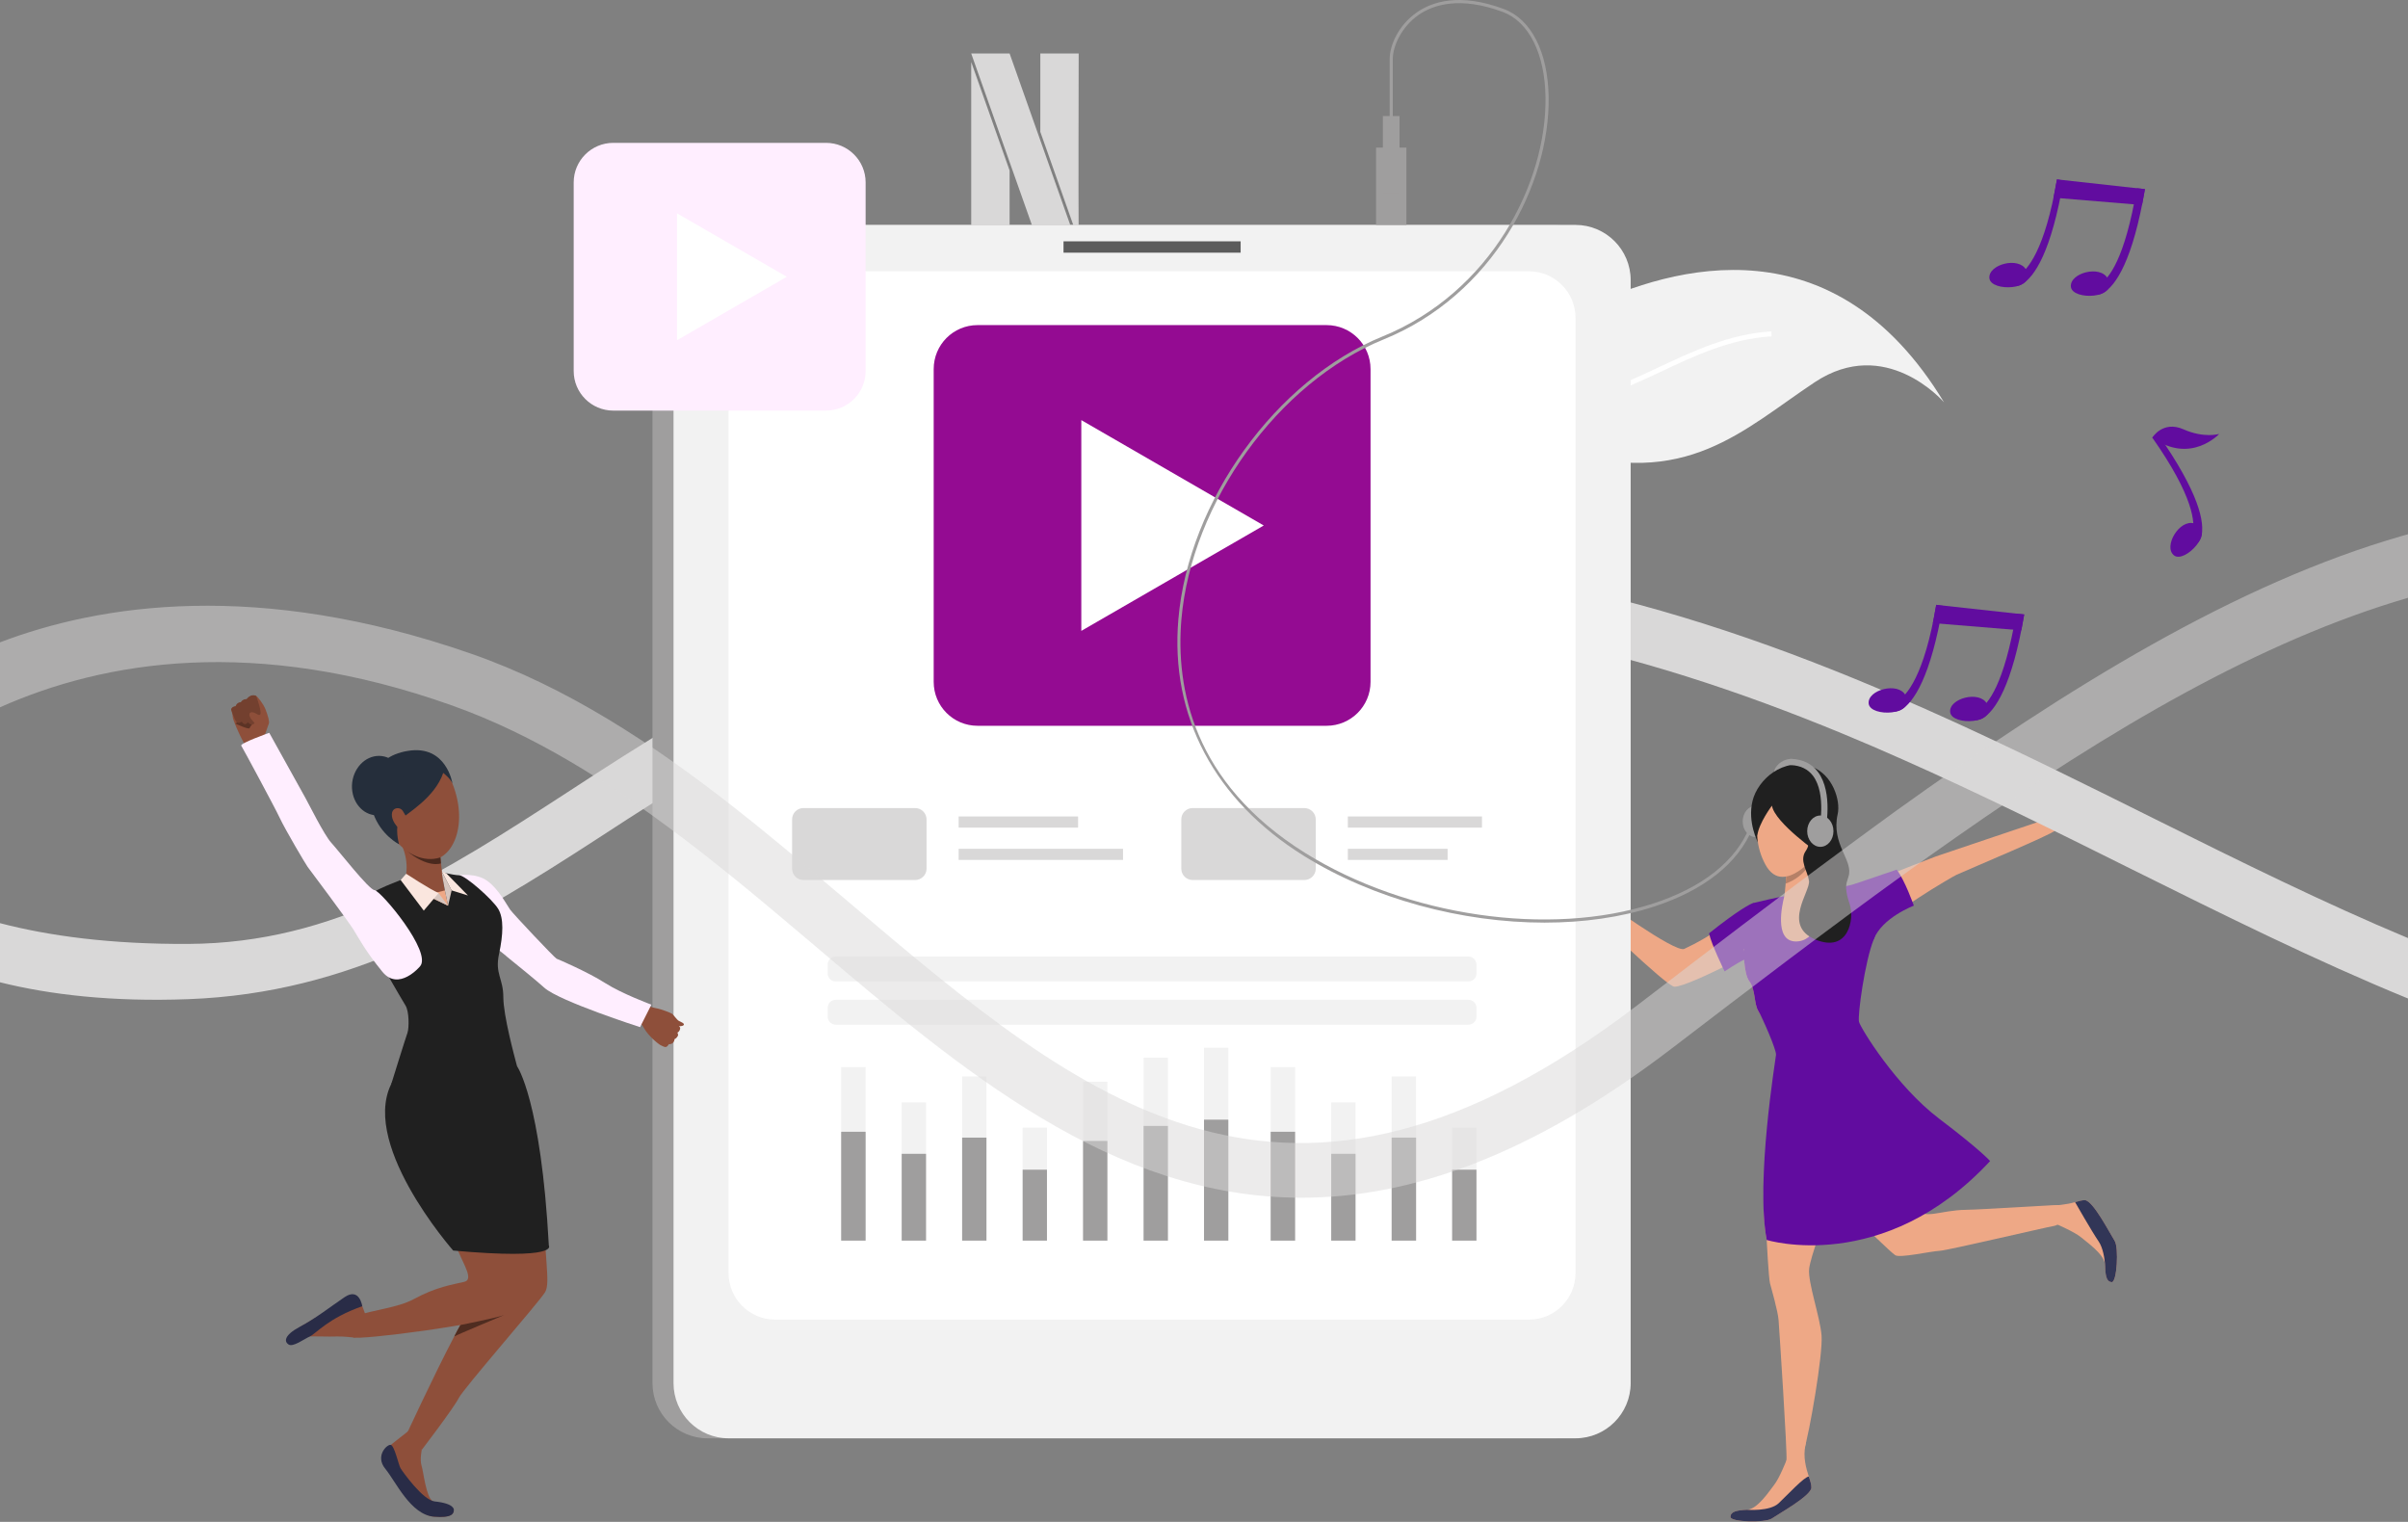 <svg width="576" height="364" viewBox="0 0 576 364" fill="none" xmlns="http://www.w3.org/2000/svg">
    <rect x="0" y="0" width="576" height="364" fill="#808080" stroke="none"/>
    <g clip-path="url(#clip0_4042_9978)">
        <path
            d="M232.32 12.787V12.798C238.215 29.454 242.774 42.339 248.571 58.732C253.134 58.845 258.012 59.507 258.02 59.507C252.57 44.081 246.49 26.906 241.499 12.787H232.32ZM248.846 12.787V31.533L258.02 57.465C257.937 42.164 258.012 26.487 258.024 12.789L248.846 12.787ZM232.32 14.831V59.507C235.966 59.069 237.79 58.899 241.499 58.732V40.784L232.32 14.831Z"
            fill="#D9D8D8" />
    </g>
    <path
        d="M428.561 181.505C428.561 181.505 426.286 181.376 424.786 183.521C423.416 185.512 426.311 186.417 426.311 186.417L429.517 182.565L428.561 181.505Z"
        fill="#9F9E9E" />
    <path
        d="M423.112 196.474C423.112 198.542 421.716 200.222 419.984 200.222C418.252 200.222 416.855 198.542 416.855 196.474C416.855 194.406 418.252 192.725 419.984 192.725C421.716 192.725 423.112 194.406 423.112 196.474Z"
        fill="#9F9E9E" />
    <path
        d="M488.922 196.422C488.922 196.422 490.68 195.233 490.809 194.277C490.964 193.32 491.636 192.105 491.869 191.743C492.179 191.226 492.567 189.365 493.188 189.727C493.808 190.114 492.696 192.855 492.567 193.475C492.438 194.096 494.894 192.725 495.54 192.829C496.187 192.906 498.151 197.12 496.367 197.896C494.558 198.646 492.179 198.258 491.895 198.465C491.585 198.646 490.602 199.059 490.602 199.059L488.922 196.422Z"
        fill="#EEA886" />
    <path
        d="M495.066 192.906C495.066 192.906 500.728 190.942 501.194 191.123C501.685 191.304 501.762 191.614 501.245 191.821C500.728 192.027 495.842 193.889 495.842 193.889C495.842 193.889 502.874 192.7 503.313 192.751C503.546 192.803 503.753 193.398 503.469 193.527C503.21 193.656 496.281 195.233 496.281 195.233C496.281 195.233 502.874 194.147 503.21 194.303C503.494 194.458 503.546 195.052 503.055 195.156C502.59 195.285 496.514 196.629 496.514 196.629C496.514 196.629 501.349 196.138 501.555 196.448C501.685 196.629 501.866 197.146 500.625 197.25C499.384 197.327 496.437 197.844 496.437 197.844L495.066 192.906Z"
        fill="#EEA886" />
    <path
        d="M425.941 214.933C425.941 214.933 420.409 216.329 418.392 216.898C416.35 217.493 414.204 219.354 411.722 221.655C410.016 223.258 405.492 225.766 402.881 226.955C400.657 227.989 382.535 214.701 382.535 214.701L379.07 216.95C379.07 216.95 398.667 236.003 400.528 236.003C402.467 236.003 408.827 232.979 412.55 231.143C415.523 229.669 417.126 226.929 417.126 226.929C417.126 226.929 416.996 232.823 418.47 234.737C419.944 236.65 419.556 240.114 420.564 241.743C421.546 243.346 425.528 250.895 425.424 252.058C425.295 253.247 419.918 282.538 422.606 296.576C422.606 296.576 445.176 299.756 472.657 277.523C472.657 277.523 467.978 273.671 457.792 265.967C447.632 258.237 444.219 246.086 443.806 244.483C443.366 242.88 445.822 228.067 448.769 222.922C450.993 219.018 466.918 209.737 467.978 209.246C472.218 207.359 490.78 199.577 491.478 198.698C492.021 198 489.669 195.88 489.669 195.88C489.669 195.88 465.031 204.153 463.04 204.851C461.049 205.575 453.449 208.599 453.449 208.599C453.449 208.599 439.488 213.279 435.61 213.279C431.758 213.279 425.941 214.933 425.941 214.933Z"
        fill="#EEA886" />
    <path
        d="M420.498 201.463C420.498 201.463 417.965 196.68 419.205 191.587C420.421 186.494 426.573 180.988 433.45 183.444C438.311 185.202 440.327 191.406 439.577 194.716C437.949 202.006 443.43 205.78 442.163 209.658C441.025 213.045 440.896 215.682 441.749 216.38C442.602 217.078 445.368 219.508 445.058 222.43C444.748 225.325 431.641 213.95 431.641 213.95C431.641 213.95 424.505 199.602 420.498 201.463Z"
        fill="#202020" />
    <path
        d="M422.594 296.577C422.594 296.577 423.059 305.677 423.395 306.97C423.731 308.237 425.308 313.718 425.438 315.734C425.593 317.725 427.557 347.43 427.325 349.291C427.092 351.153 430.169 351.101 431.487 346.964C432.831 342.802 436.063 323.955 435.727 319.483C435.391 315.01 432.366 306.582 432.754 303.428C433.168 300.3 436.399 291.924 436.399 291.924L422.594 296.577Z"
        fill="#EEA886" />
    <path
        d="M413.926 362.811C413.874 364.052 422.199 364.285 423.828 363.199C425.431 362.087 433.238 357.77 433.29 355.805C433.316 355.133 433.031 354.228 432.669 353.168C432.049 351.177 431.222 348.54 431.894 345.49C432.902 340.784 427.318 349.29 427.318 349.29C427.318 349.29 425.637 353.581 424.396 355.133C423.155 356.71 420.441 360.95 417.882 361.105C415.296 361.234 413.978 361.57 413.926 362.811Z"
        fill="#EEA886" />
    <path
        d="M445.746 293.112C445.746 293.112 452.235 299.497 453.347 300.221C454.484 300.945 461.697 299.291 464.05 299.161C466.041 299.032 489.515 293.5 491.35 293.215C493.393 292.905 497.038 288.226 492.695 288.226C490.187 288.226 474.727 289.286 470.229 289.363C464.102 289.467 460.353 291.768 458.517 289.182C456.682 286.597 452.52 280.082 452.52 280.082L445.746 293.112Z"
        fill="#EEA886" />
    <path
        d="M505.137 306.66C506.378 306.738 506.87 298.413 505.835 296.784C504.775 295.13 500.691 287.193 498.752 287.064C498.131 287.038 497.33 287.245 496.373 287.529C494.305 288.124 491.72 288.382 488.462 288.537C485.076 288.692 492.056 292.855 492.056 292.855C492.056 292.855 496.27 294.664 497.821 295.957C499.269 297.198 503.173 299.861 503.535 302.369C503.552 302.455 503.56 302.55 503.56 302.653C503.56 302.687 503.56 302.722 503.56 302.756C503.56 303.015 503.569 303.256 503.586 303.48C503.69 305.523 504.052 306.583 505.137 306.66Z"
        fill="#EEA886" />
    <path
        d="M435.606 213.278C437.053 213.278 439.664 212.347 442.844 211.649C447.756 210.563 453.496 209.529 454.504 209.27V209.245C454.504 209.245 455.745 213.846 457.27 215.966C453.082 218.526 449.411 221.189 448.765 222.921C448.584 223.386 448.48 224.032 448.196 224.705C446.102 229.823 444.292 242.957 444.68 244.404C445.119 246.007 453.599 259.787 463.785 267.517C473.945 275.221 476.039 277.703 476.039 277.703C450.523 305.184 422.602 296.575 422.602 296.575C419.913 282.537 424.722 253.453 424.825 252.29C424.954 251.1 421.542 243.344 420.559 241.742C419.551 240.113 419.939 236.649 418.465 234.735C416.992 232.822 417.121 226.928 417.121 226.928C416.992 226.825 417.922 223.593 414.691 223.231C414.019 223.153 412.752 223.231 411.562 222.947L419.396 215.992C419.43 215.975 419.456 215.966 419.473 215.966C419.473 215.966 426.531 214.234 427.488 214.312L435.606 213.278Z"
        fill="#610C9F" />
    <path
        d="M436.545 213.227C436.286 218.682 434.399 225.404 429.358 225.171C424.342 224.938 426.359 216.2 426.721 214.727C426.902 214.029 427.031 212.607 427.134 211.34C427.186 210.694 427.238 210.099 427.263 209.634C427.289 209.142 427.315 208.806 427.315 208.806C430.495 201.49 434.864 205.187 434.864 205.187C434.244 210.797 436.545 213.227 436.545 213.227Z"
        fill="#EEA886" />
    <path
        d="M419.46 215.967C418.865 216.071 415.841 217.622 408.809 223.232C409.377 225.921 412.531 232.332 412.531 232.332C412.531 232.332 415.427 230.341 417.624 229.333L417.107 226.929C420.494 228.635 419.512 216.278 419.512 216.278L419.46 215.967Z"
        fill="#610C9F" />
    <path
        d="M453.688 208.004L443.191 211.572V212.037L448.181 224.705C450.172 219.483 457.798 216.613 457.798 216.613C457.798 216.613 455.627 210.46 453.688 208.004Z"
        fill="#610C9F" />
    <path
        d="M413.926 362.811C413.874 364.051 422.199 364.284 423.828 363.198C425.431 362.087 433.238 357.769 433.29 355.804C433.316 355.132 433.031 354.227 432.669 353.167C431.635 353.167 427.628 357.485 425.482 359.527C423.336 361.57 417.882 361.104 417.882 361.104C415.296 361.234 413.978 361.57 413.926 362.811Z"
        fill="#323657" />
    <path
        d="M505.131 306.66C506.372 306.738 506.863 298.413 505.829 296.784C504.769 295.13 500.685 287.193 498.746 287.064C498.125 287.038 497.324 287.245 496.367 287.529C496.367 287.529 500.374 294.561 501.977 296.888C503.063 298.465 503.399 300.947 503.528 302.369C503.546 302.506 503.554 302.636 503.554 302.756C503.58 303.17 503.58 303.454 503.58 303.48C503.684 305.523 504.045 306.583 505.131 306.66Z"
        fill="#323657" />
    <path
        d="M422.311 189.57C422.311 189.57 417.735 198.412 422.285 206.788C426.835 215.165 435.78 203.143 436.349 201.721C436.944 200.325 439.994 192.337 433.893 189.907C427.792 187.476 423.629 187.166 422.311 189.57Z"
        fill="#EEA886" />
    <path
        d="M423.852 192.699C423.852 192.699 420.698 196.861 420.336 199.912C420.336 199.912 419.069 194.121 422.637 188.562C426.178 182.978 435.227 188.278 436.442 190.501C437.657 192.751 441.199 194.69 435.227 204.255C435.227 204.255 424.524 196.809 423.852 192.699Z"
        fill="#202020" />
    <path
        d="M433.811 205.161C433.707 205.419 431.898 209.659 427.141 211.339C427.192 210.693 427.244 210.099 427.27 209.633C427.27 209.633 429.984 209.452 433.811 205.161Z"
        fill="#B58067" />
    <path
        d="M431.814 198.361C431.814 198.361 433.598 201.127 431.969 203.48C430.314 205.858 432.357 208.185 432.719 210.693C433.081 213.2 426.256 221.344 434.218 224.705C442.181 228.04 443.629 219.767 442.465 216.303C441.328 212.968 441.638 212.373 441.457 208.004C441.276 203.661 437.088 196.965 431.814 198.361Z"
        fill="#202020" />
    <path
        d="M438.567 198.8C438.567 200.869 437.171 202.549 435.439 202.549C433.707 202.549 432.285 200.869 432.285 198.8C432.285 196.732 433.707 195.052 435.439 195.052C437.171 195.052 438.567 196.732 438.567 198.8Z"
        fill="#9F9E9E" />
    <path
        d="M435.833 199.55C435.782 199.55 435.73 199.542 435.678 199.524C435.264 199.447 435.032 199.033 435.109 198.645C435.135 198.542 436.997 189.933 433.662 185.538C432.472 183.987 430.74 183.108 428.465 183.004C428.052 182.979 427.741 182.617 427.767 182.203C427.793 181.789 428.129 181.479 428.569 181.505C431.283 181.634 433.403 182.694 434.851 184.633C438.599 189.597 436.66 198.594 436.583 198.956C436.505 199.317 436.195 199.55 435.833 199.55Z"
        fill="#9F9E9E" />
    <path
        d="M576 224.369V238.82C553.844 229.746 531.973 218.862 509.739 207.823C491.823 198.904 473.752 189.907 455.138 181.66C450.433 179.557 445.685 177.515 440.893 175.533C392.006 155.316 338.878 141.381 275.048 147.896C238.776 151.619 210.571 161.96 186.605 174.344C182.288 176.567 178.126 178.868 174.041 181.195C163.028 187.529 152.842 194.121 143.043 200.507C112.692 220.206 83.996 237.502 45.139 238.976C26.732 239.674 11.841 237.89 0 234.943V220.801C11.582 223.826 26.344 225.868 45.061 225.765C80.092 225.584 105.919 208.831 135.856 189.416C144.439 183.806 153.359 178.041 162.821 172.431C166.88 170 171.068 167.622 175.359 165.295C201.548 151.128 232.546 138.951 273.703 134.763C343.79 127.576 400.899 143.837 453.354 166.433C458.163 168.501 462.929 170.612 467.651 172.767C483.938 180.212 499.838 188.123 515.634 195.982C535.851 206.039 555.835 215.941 576 224.369Z"
        fill="#D9D8D8" />
    <path
        d="M379.1 73.672C366.406 79.825 356.142 87.064 356.039 93.967C356.039 94.38 356.065 94.785 356.117 95.182C356.815 99.577 361.83 103.791 373.128 107.488C403.195 117.286 417.052 102.705 434.114 91.407C450.97 80.239 464.672 95.828 465.009 96.216C438.82 52.964 400.609 63.305 379.1 73.672Z"
        fill="#F2F2F2" />
    <path
        d="M356.039 93.967C356.039 94.381 356.065 94.786 356.117 95.182C362.502 96.139 375.144 97.457 384.038 94.51C388.252 93.14 392.44 91.149 396.912 89.081C405.314 85.1 414.027 81.015 423.773 80.446L423.722 79.257C413.717 79.851 404.927 84.014 396.395 88.021C391.974 90.089 387.812 92.054 383.676 93.398C375.015 96.268 362.244 94.924 356.039 93.967Z"
        fill="white" />
    <path
        d="M385.026 67.002V330.804C385.026 338.095 379.106 344.015 371.842 344.015H169.259C161.969 344.015 156.074 338.095 156.074 330.804V67.002C156.074 59.712 161.969 53.791 169.259 53.791H371.842C379.106 53.791 385.026 59.712 385.026 67.002Z"
        fill="#9F9E9E" />
    <path
        d="M360.67 315.628H180.425C174.246 315.628 169.23 310.638 169.23 304.46V76.076C169.23 69.897 174.246 64.882 180.425 64.882H360.67C366.849 64.882 371.839 69.897 371.839 76.076V304.46C371.839 310.638 366.849 315.628 360.67 315.628Z"
        fill="#9F9E9E" />
    <path
        d="M390.062 67.003V330.805C390.062 338.095 384.141 344.015 376.851 344.015H174.294C167.004 344.015 161.109 338.095 161.109 330.805V67.003C161.109 59.712 167.004 53.792 174.294 53.792H376.851C384.141 53.792 390.062 59.712 390.062 67.003Z"
        fill="#F2F2F2" />
    <path
        d="M365.709 315.628H185.438C179.285 315.628 174.27 310.638 174.27 304.46V76.076C174.27 69.897 179.285 64.882 185.438 64.882H365.709C371.888 64.882 376.878 69.897 376.878 76.076V304.46C376.878 310.638 371.888 315.628 365.709 315.628Z"
        fill="white" />
    <path d="M207.054 255.236H201.211V296.73H207.054V255.236Z" fill="#F2F2F2" />
    <path d="M221.508 263.665H215.691V296.73H221.508V263.665Z" fill="#F2F2F2" />
    <path d="M235.961 257.461H230.145V296.731H235.961V257.461Z" fill="#F2F2F2" />
    <path d="M250.438 269.714H244.621V296.731H250.438V269.714Z" fill="#F2F2F2" />
    <path d="M264.887 258.727H259.07V296.731H264.887V258.727Z" fill="#F2F2F2" />
    <path d="M279.368 252.987H273.551V296.73H279.368V252.987Z" fill="#F2F2F2" />
    <path d="M293.821 250.609H288.004V296.73H293.821V250.609Z" fill="#F2F2F2" />
    <path d="M207.054 270.697H201.211V296.731H207.054V270.697Z" fill="#9F9E9E" />
    <path d="M221.508 275.97H215.691V296.73H221.508V275.97Z" fill="#9F9E9E" />
    <path d="M235.961 272.093H230.145V296.73H235.961V272.093Z" fill="#9F9E9E" />
    <path d="M250.438 279.771H244.621V296.731H250.438V279.771Z" fill="#9F9E9E" />
    <path d="M264.887 272.895H259.07V296.731H264.887V272.895Z" fill="#9F9E9E" />
    <path d="M279.368 269.301H273.551V296.731H279.368V269.301Z" fill="#9F9E9E" />
    <path d="M293.821 267.801H288.004V296.731H293.821V267.801Z" fill="#9F9E9E" />
    <path d="M309.792 255.237H303.949V296.731H309.792V255.237Z" fill="#F2F2F2" />
    <path d="M324.247 263.665H318.43V296.73H324.247V263.665Z" fill="#F2F2F2" />
    <path d="M338.729 257.46H332.887V296.73H338.729V257.46Z" fill="#F2F2F2" />
    <path d="M353.172 269.714H347.355V296.731H353.172V269.714Z" fill="#F2F2F2" />
    <path d="M309.792 270.697H303.949V296.731H309.792V270.697Z" fill="#9F9E9E" />
    <path d="M324.247 275.97H318.43V296.73H324.247V275.97Z" fill="#9F9E9E" />
    <path d="M338.729 272.093H332.887V296.73H338.729V272.093Z" fill="#9F9E9E" />
    <path d="M353.172 279.771H347.355V296.73H353.172V279.771Z" fill="#9F9E9E" />
    <path
        d="M199.897 234.736H351.266C352.325 234.736 353.179 233.883 353.179 232.823V230.729C353.179 229.669 352.325 228.79 351.266 228.79H199.897C198.838 228.79 197.984 229.669 197.984 230.729V232.823C197.984 233.883 198.838 234.736 199.897 234.736Z"
        fill="#F2F2F2" />
    <path
        d="M199.897 245.077H351.266C352.325 245.077 353.179 244.223 353.179 243.163V241.069C353.179 240.009 352.325 239.13 351.266 239.13H199.897C198.838 239.13 197.984 240.009 197.984 241.069V243.163C197.984 244.223 198.838 245.077 199.897 245.077Z"
        fill="#F2F2F2" />
    <path d="M257.88 197.947H229.312V195.284H257.88V197.947Z" fill="#D9D8D8" />
    <path d="M268.635 205.677H229.312V203.014H268.635V205.677Z" fill="#D9D8D8" />
    <path
        d="M218.893 210.486H192.187C190.688 210.486 189.473 209.27 189.473 207.771V195.982C189.473 194.483 190.688 193.268 192.187 193.268H218.893C220.393 193.268 221.634 194.483 221.634 195.982V207.771C221.634 209.27 220.393 210.486 218.893 210.486Z"
        fill="#D9D8D8" />
    <path d="M354.493 197.947H322.41V195.284H354.493V197.947Z" fill="#D9D8D8" />
    <path d="M346.272 205.677H322.41V203.014H346.272V205.677Z" fill="#D9D8D8" />
    <path
        d="M311.991 210.486H285.285C283.785 210.486 282.57 209.27 282.57 207.771V195.982C282.57 194.483 283.785 193.268 285.285 193.268H311.991C313.49 193.268 314.731 194.483 314.731 195.982V207.771C314.731 209.27 313.49 210.486 311.991 210.486Z"
        fill="#D9D8D8" />
    <path style="mix-blend-mode:multiply"
        d="M317.315 173.594H233.836C228.019 173.594 223.34 168.888 223.34 163.097V88.279C223.34 82.463 228.019 77.757 233.836 77.757H317.315C323.132 77.757 327.837 82.463 327.837 88.279V163.097C327.837 168.888 323.132 173.594 317.315 173.594Z"
        fill="#940B92" />
    <path d="M302.292 125.689L258.652 100.482V150.895L302.292 125.689Z" fill="white" />
    <path d="M296.767 60.436H254.395V57.721H296.767V60.436Z" fill="#5C5C5C" />
    <path
        d="M130.403 309.036C129.033 311.363 110.91 332.019 109.695 334.449C108.48 336.853 100.879 346.781 100.879 346.781L97.027 343.549C97.027 343.549 103.491 329.511 108.661 319.635V319.661C109.152 318.679 109.644 317.774 110.135 316.921C111.944 313.56 113.496 311.052 114.349 310.38C117.658 307.666 122.492 303.943 120.347 300.349C118.201 296.756 109.721 277.444 109.514 275.531C109.307 273.592 92.994 243.111 122.57 256.477C122.57 256.477 130.636 276.384 130.3 288.354C129.99 300.349 131.773 306.683 130.403 309.036Z"
        fill="#8E4F3A" />
    <path
        d="M100.884 346.781C100.884 346.781 100.393 349.108 100.832 350.53C101.297 351.978 101.892 358.079 103.521 359.061C105.15 360.044 108.588 360.871 108.562 361.155C108.433 362.422 107.373 363.043 103.779 362.758C100.186 362.5 97.161 357.588 95.041 354.123C92.921 350.659 89.922 348.823 92.094 346.807C94.266 344.816 97.342 342.645 97.704 342.231C98.066 341.817 100.884 346.781 100.884 346.781Z"
        fill="#8E4F3A" />
    <path
        d="M96.996 254.797C96.996 254.797 90.817 265.319 93.79 272.816C96.737 280.158 108.811 297.144 109.845 299.781C110.905 302.418 113.309 306.063 111.086 306.58C108.139 307.304 104.519 307.718 98.883 310.768C95.135 312.785 89.214 313.302 85.233 314.724C83.656 315.292 82.88 318.86 84.509 319.868C85.698 320.618 116.696 316.688 121.427 314.155C123.495 313.069 123.779 310.096 122.125 301.72C121.375 297.945 117.678 285.484 116.618 280.831C115.584 276.358 113.438 269.611 113.438 269.611C113.438 269.611 118.221 243.292 96.996 254.797Z"
        fill="#8E4F3A" />
    <path
        d="M84.769 319.92C84.769 319.92 81.873 319.584 80.477 319.662C79.107 319.765 73.755 319.507 72.23 319.739C70.731 319.972 69.593 321.652 68.792 321.135C68.016 320.644 69.697 318.679 71.506 317.568C73.29 316.482 78.487 313.535 81.072 311.441C83.683 309.372 85.027 309.114 86.113 311.234C87.199 313.354 88.052 316.611 88.543 317.516C89.034 318.421 84.769 319.92 84.769 319.92Z"
        fill="#8E4F3A" />
    <path
        d="M131.284 297.919C131.284 297.919 133.947 301.409 108.404 299.108C108.404 299.108 84.904 272.454 94.34 257.951C99.33 250.247 123.683 255.029 123.683 255.029C123.683 255.029 129.397 262.992 131.284 297.919Z"
        fill="#202020" />
    <path
        d="M108.554 361.155C108.554 361.155 108.891 359.63 103.979 359.113C101.161 358.828 96.3 351.977 95.809 351.176C95.344 350.375 94.361 345.799 93.482 345.592C92.629 345.359 89.63 348.229 92.164 351.305C94.697 354.382 98.188 362.267 103.772 362.758C108.167 363.146 108.58 361.983 108.554 361.155Z"
        fill="#292C47" />
    <path
        d="M86.654 312.422C86.654 312.422 86.008 307.795 82.389 310.277C78.769 312.733 75.615 315.266 71.737 317.334C67.859 319.403 67.989 320.902 69.023 321.574C70.057 322.272 72.642 320.333 74.142 319.635C75.641 318.937 78.485 315.292 86.654 312.422Z"
        fill="#292C47" />
    <path
        d="M110.13 316.921C110.13 316.921 118.48 315.266 120.574 314.542C118.61 315.37 109.561 319.144 108.656 319.661C109.147 318.679 109.639 317.774 110.13 316.921Z"
        fill="#4F2C20" />
    <path
        d="M63.079 176.541C63.079 176.541 64.164 173.491 64.32 173.025C64.475 172.56 64.113 171.241 63.544 169.742C62.975 168.268 61.527 166.51 61.269 166.459C61.01 166.381 60.752 166.2 60.105 166.484C59.459 166.743 59.045 167.312 59.045 167.312C59.045 167.312 58.089 167.286 57.65 168.036C57.65 168.036 56.745 168.036 56.383 168.966C56.383 168.966 55.504 168.992 55.297 169.69C55.297 169.69 55.685 171.009 55.685 171.552C55.685 172.069 57.081 175.429 58.425 177.885C58.425 177.885 60.028 179.152 63.079 176.541Z"
        fill="#8E4F3A" />
    <path
        d="M60.983 172.456C60.983 172.456 59.871 173.645 59.716 174.136C59.587 174.627 56.277 173.05 56.277 173.05C56.277 173.05 59.483 171.163 60.983 172.456Z"
        fill="#5C3325" />
    <path
        d="M61.424 166.846C61.424 166.846 62.768 170.62 62.2 170.93C61.605 171.215 61.217 170.956 61.217 170.956L61.062 172.792C61.062 172.792 60.286 173.929 59.278 172.74C59.278 172.74 58.658 173.878 57.805 172.611C57.805 172.611 57.055 173.205 56.564 172.688C56.072 172.171 55.297 169.69 55.297 169.69C55.297 169.69 55.349 169.043 56.357 168.914C56.357 168.914 56.641 167.957 57.624 167.957C57.624 167.957 57.96 167.208 58.994 167.208C58.994 167.208 59.95 165.812 61.269 166.458C61.269 166.458 61.372 166.665 61.424 166.846Z"
        fill="#73402F" />
    <path
        d="M64.29 172.896C64.29 172.896 62.274 171.008 60.723 170.44C60.387 170.336 60.025 170.259 59.766 170.543C59.533 170.827 59.611 171.551 60.438 172.404C61.266 173.283 61.938 174.783 61.938 174.783C61.938 174.783 63.05 175.403 64.29 172.896Z"
        fill="#8E4F3A" />
    <path
        d="M153.482 240.165C153.482 240.165 154.619 240.268 155.292 240.656C155.835 240.966 156.895 241.122 157.437 241.251C157.98 241.354 160.307 242.156 160.798 242.492C161.005 242.621 161.936 243.94 162.375 244.172C162.815 244.405 163.797 244.767 163.565 245.129C163.358 245.517 162.401 245.439 162.401 245.439C162.401 245.439 162.789 245.672 162.686 246.059C162.53 246.835 162.039 246.964 162.039 246.964C162.039 246.964 162.298 247.456 162.143 247.766C161.807 248.412 161.341 248.541 161.341 248.541C161.341 248.541 161.367 248.955 161.031 249.343C160.617 249.86 159.997 249.731 159.997 249.731C159.997 249.731 159.609 250.48 159.17 250.429C158.704 250.403 158.394 250.118 158.032 249.989C157.696 249.86 155.162 247.947 153.947 245.749C152.758 243.578 150.121 243.319 150.121 243.319L153.482 240.165Z"
        fill="#8E4F3A" />
    <path
        d="M155.815 240.294L153.101 245.671C153.101 245.671 133.815 239.466 130.221 236.261C128.36 234.58 124.508 231.452 121.095 228.686V228.66C120.561 228.246 120.044 227.833 119.544 227.419C116.623 225.092 114.322 223.257 114.322 223.257C114.322 223.257 103.981 215.087 109.849 209.348C109.849 209.348 113.831 208.727 116.571 210.692C119.286 212.657 121.199 216.406 122.026 217.569C122.879 218.732 132.677 229.125 133.143 229.306C133.634 229.487 140.666 232.512 144.751 235.123C148.809 237.708 155.815 240.294 155.815 240.294Z"
        fill="#FFEEFF" />
    <path
        d="M104.238 208.288C104.238 208.288 108.452 209.348 109.848 209.348C111.244 209.348 117.759 215.062 119.155 217.362C120.551 219.637 120.37 223.515 119.361 228.221C118.353 232.926 120.396 234.012 120.396 238.51C120.421 243.034 123.058 252.651 123.679 255.03C124.325 257.408 99.455 262.631 93.612 259.218C93.612 259.218 97.025 248.231 97.464 247.041C97.878 245.852 97.878 241.871 96.999 240.501C96.12 239.105 89.708 227.962 89.708 227.962C89.708 227.962 84.512 217.983 86.968 215.165C89.088 212.709 95.81 210.667 96.973 209.994C98.111 209.322 101.652 208.417 104.238 208.288Z"
        fill="#202020" />
    <path
        d="M93.945 181.918C96.09 180.651 104.105 177.006 108.215 187.373C112.326 197.74 107.905 206.556 102.036 205.625C96.194 204.668 91.333 197.895 89.886 192.285C88.438 186.675 91.256 183.495 93.945 181.918Z"
        fill="#8E4F3A" />
    <path
        d="M108.222 187.373C108.222 187.373 106.8 178.092 97.596 179.591C88.367 181.065 87.41 189.105 89.246 194.431C91.081 199.782 95.45 201.928 95.45 201.928C95.45 201.928 94.235 197.559 95.787 196.034C97.338 194.534 103.982 190.837 106.024 184.865C106.024 184.865 107.808 186.261 108.222 187.373Z"
        fill="#252E3B" />
    <path
        d="M96.603 188.666C96.138 192.569 92.984 195.387 89.571 194.974C86.159 194.56 83.78 191.044 84.246 187.14C84.737 183.237 87.891 180.419 91.303 180.832C94.716 181.246 97.094 184.762 96.603 188.666Z"
        fill="#252E3B" />
    <path
        d="M105.192 203.479C105.192 203.479 105.838 210.717 106.433 212.967C106.433 212.967 103.227 217.775 96.971 209.994C96.971 209.994 98.16 206.038 95.756 201.436C93.352 196.835 105.192 203.479 105.192 203.479Z"
        fill="#8E4F3A" />
    <path d="M106.441 212.967L107.19 216.638L101.891 214.105L106.441 212.967Z" fill="#EEA886" />
    <path
        d="M96.319 193.914C95.802 193.138 94.639 193.112 94.096 193.733C93.553 194.327 93.475 195.853 94.846 197.533C96.242 199.214 100.094 199.808 96.319 193.914Z"
        fill="#8E4F3A" />
    <path
        d="M100.443 231.168C100.443 231.168 95.376 237.192 91.472 232.435C87.362 227.394 85.966 224.627 84.544 222.326C83.2 220.181 74.022 207.901 73.582 207.332C73.143 206.737 68.334 198.645 66.886 195.569C65.801 193.242 58.071 178.894 57.709 178.351C57.347 177.782 64.405 175.274 64.405 175.274C64.405 175.274 72.264 189.468 73.091 190.915C73.893 192.337 77.512 199.654 79.218 201.541C81.209 203.738 88.241 212.787 89.559 212.89C91.085 212.994 103.546 227.859 100.443 231.168Z"
        fill="#FFEEFF" />
    <path
        d="M105.346 205.082L105.475 206.504C105.475 206.504 102.424 207.745 97.254 203.479C97.254 203.479 100.925 206.504 105.346 205.082Z"
        fill="#4A291E" />
    <path d="M104.906 213.613L107.181 216.638L100.355 213.303L104.906 213.613Z" fill="#D6C5BE" />
    <path
        d="M97.154 208.986C97.154 208.986 102.635 212.579 104.91 213.613L101.368 217.802L95.836 210.485L97.154 208.986Z"
        fill="#FAE6DE" />
    <path d="M107.18 216.639C107.18 216.639 105.628 209.503 105.706 208.495L108.033 212.968L107.18 216.639Z"
        fill="#D6C5BE" />
    <path d="M105.707 208.495L106.767 208.883L111.938 214.183L108.034 212.968L105.707 208.495Z" fill="#FAE6DE" />
    <path d="M336.421 53.791H329.156V35.307H336.421V53.791Z" fill="#9F9E9E" />
    <path d="M334.77 46.268H330.789V27.758H334.77V46.268Z" fill="#9F9E9E" />
    <path
        d="M369.459 220.672C349.733 220.672 328.482 215.036 311.833 204.669C290.504 191.355 279.879 171.267 281.869 148.103C284.274 119.898 305.266 90.839 330.654 80.498C356.661 69.924 369.976 43.709 369.691 23.26C369.536 12.815 365.71 5.189 359.479 2.862C349.216 -0.964 342.856 1.13 339.34 3.56C335.281 6.378 333.161 11.006 333.161 14.108V37.014H332.412V14.108C332.412 10.902 334.454 6.068 338.901 2.966C342.572 0.406 349.164 -1.791 359.738 2.164C366.279 4.594 370.286 12.479 370.441 23.26C370.725 43.942 357.256 70.493 330.938 81.196C305.783 91.434 284.998 120.208 282.593 148.155C281.223 164.339 285.23 187.192 312.22 204.023C336.522 219.172 370.699 224.136 395.389 216.122C407.204 212.295 415.218 205.962 418.501 197.818L419.199 198.102C415.813 206.453 407.669 212.916 395.622 216.846C387.659 219.431 378.714 220.672 369.459 220.672Z"
        fill="#9F9E9E" />
    <g style="mix-blend-mode:multiply" opacity="0.5">
        <path
            d="M576 127.782V142.984C540.685 153.299 505.008 174.24 467.651 200.429C463.489 203.324 459.326 206.297 455.138 209.322C437.196 222.274 418.815 236.286 399.891 250.764C366.256 276.513 337.25 286.467 311.345 286.467C265.948 286.492 229.935 255.934 194.723 226.049C187.898 220.283 181.047 214.467 174.041 208.831C170.344 205.858 166.621 202.91 162.821 200.067C145.732 187.114 127.79 175.765 108.271 168.785C60.883 151.877 24.715 158.159 0 169.173V153.635C23.862 144.535 61.685 138.589 112.615 156.324C135.65 164.338 156.073 177.859 175.359 192.931C179.16 195.904 182.908 198.929 186.605 202.006C192.215 206.607 197.748 211.313 203.255 215.966C259.329 263.535 307.752 304.589 391.876 240.268C408.448 227.6 424.761 215.061 440.893 203.195C445.064 200.11 449.218 197.068 453.354 194.069C494.796 164.286 534.972 139.545 574.707 128.144C575.147 128.015 575.561 127.911 576 127.782Z"
            fill="#D9D8D8" />
    </g>
    <path style="mix-blend-mode:multiply"
        d="M197.597 98.207H146.693C141.47 98.207 137.23 93.967 137.23 88.745V43.632C137.23 38.409 141.47 34.169 146.693 34.169H197.597C202.819 34.169 207.059 38.409 207.059 43.632V88.745C207.059 93.967 202.819 98.207 197.597 98.207Z"
        fill="#FFEEFF" />
    <path d="M188.204 66.201L161.938 51.025V81.377L188.204 66.201Z" fill="white" />
    <path
        d="M524.869 125.197C521.301 124.111 517.423 130.729 520.009 132.823C522.594 134.917 530.195 126.825 524.869 125.197Z"
        fill="#610C9F" />
    <path
        d="M523.936 131.013C523.807 131.091 523.729 131.117 523.678 131.143L523.393 130.393L523.057 129.669C523.109 129.669 524.014 129.23 524.453 127.627C525.125 125.119 524.763 118.785 514.836 104.669L516.129 103.765C526.004 117.803 527.504 125.067 526.521 128.454C526.004 130.238 524.401 130.729 523.936 131.013Z"
        fill="#610C9F" />
    <path
        d="M514.836 104.67C514.836 104.67 517.344 100.508 522.282 102.679C527.219 104.877 530.839 103.791 530.839 103.791C530.839 103.791 524.014 111.185 514.836 104.67Z"
        fill="#610C9F" />
    <path
        d="M455.809 166.302C454.051 163.019 446.631 164.984 446.993 168.293C447.355 171.602 458.446 171.214 455.809 166.302Z"
        fill="#610C9F" />
    <path
        d="M451.081 169.767C450.926 169.715 450.849 169.69 450.797 169.69L451.107 168.94L451.392 168.216C451.417 168.216 452.374 168.552 453.822 167.725C456.071 166.406 460.285 161.675 463.155 144.664L464.732 144.923C461.836 161.856 457.777 168.061 454.701 169.793C453.072 170.672 451.598 169.896 451.081 169.767Z"
        fill="#610C9F" />
    <path
        d="M475.301 168.345C473.543 165.062 466.124 167.027 466.485 170.336C466.847 173.645 477.938 173.257 475.301 168.345Z"
        fill="#610C9F" />
    <path
        d="M470.548 171.81C470.418 171.758 470.315 171.733 470.289 171.733L470.599 170.983L470.884 170.259C470.91 170.259 471.866 170.595 473.314 169.768C475.563 168.449 479.389 163.77 482.285 146.759L484.198 146.966C481.328 163.899 477.269 170.104 474.193 171.836C472.564 172.715 471.09 171.939 470.548 171.81Z"
        fill="#610C9F" />
    <path d="M463.149 144.664L484.193 146.965L483.495 150.765L462.348 149.033L463.149 144.664Z" fill="#610C9F" />
    <path
        d="M484.688 64.573C482.904 61.264 475.51 63.255 475.872 66.564C476.234 69.873 487.325 69.485 484.688 64.573Z"
        fill="#610C9F" />
    <path
        d="M479.934 68.011C479.779 67.985 479.702 67.96 479.676 67.934L479.96 67.21L480.245 66.486C480.296 66.486 481.253 66.822 482.675 65.995C484.924 64.676 489.138 59.945 492.033 42.908L493.585 43.193C490.715 60.126 486.656 66.331 483.554 68.037C481.951 68.942 480.477 68.166 479.934 68.011Z"
        fill="#610C9F" />
    <path
        d="M504.18 66.616C502.396 63.306 495.002 65.297 495.364 68.606C495.726 71.915 506.817 71.528 504.18 66.616Z"
        fill="#610C9F" />
    <path
        d="M499.426 70.08C499.271 70.028 499.194 70.002 499.168 69.976L499.452 69.252L499.737 68.528C499.788 68.528 500.745 68.865 502.167 68.037C504.416 66.719 508.268 62.039 511.138 45.028L513.077 45.235C510.207 62.169 506.122 68.373 503.046 70.08C501.443 70.984 499.969 70.209 499.426 70.08Z"
        fill="#610C9F" />
    <path d="M492.03 42.908L513.075 45.235L512.377 49.035L491.203 47.277L492.03 42.908Z" fill="#610C9F" />
    <defs>
        <clipPath id="clip0_4042_9978">
            <rect width="46.72" height="46.72" fill="white" transform="translate(221.812 12.787)" />
        </clipPath>
    </defs>
</svg>
